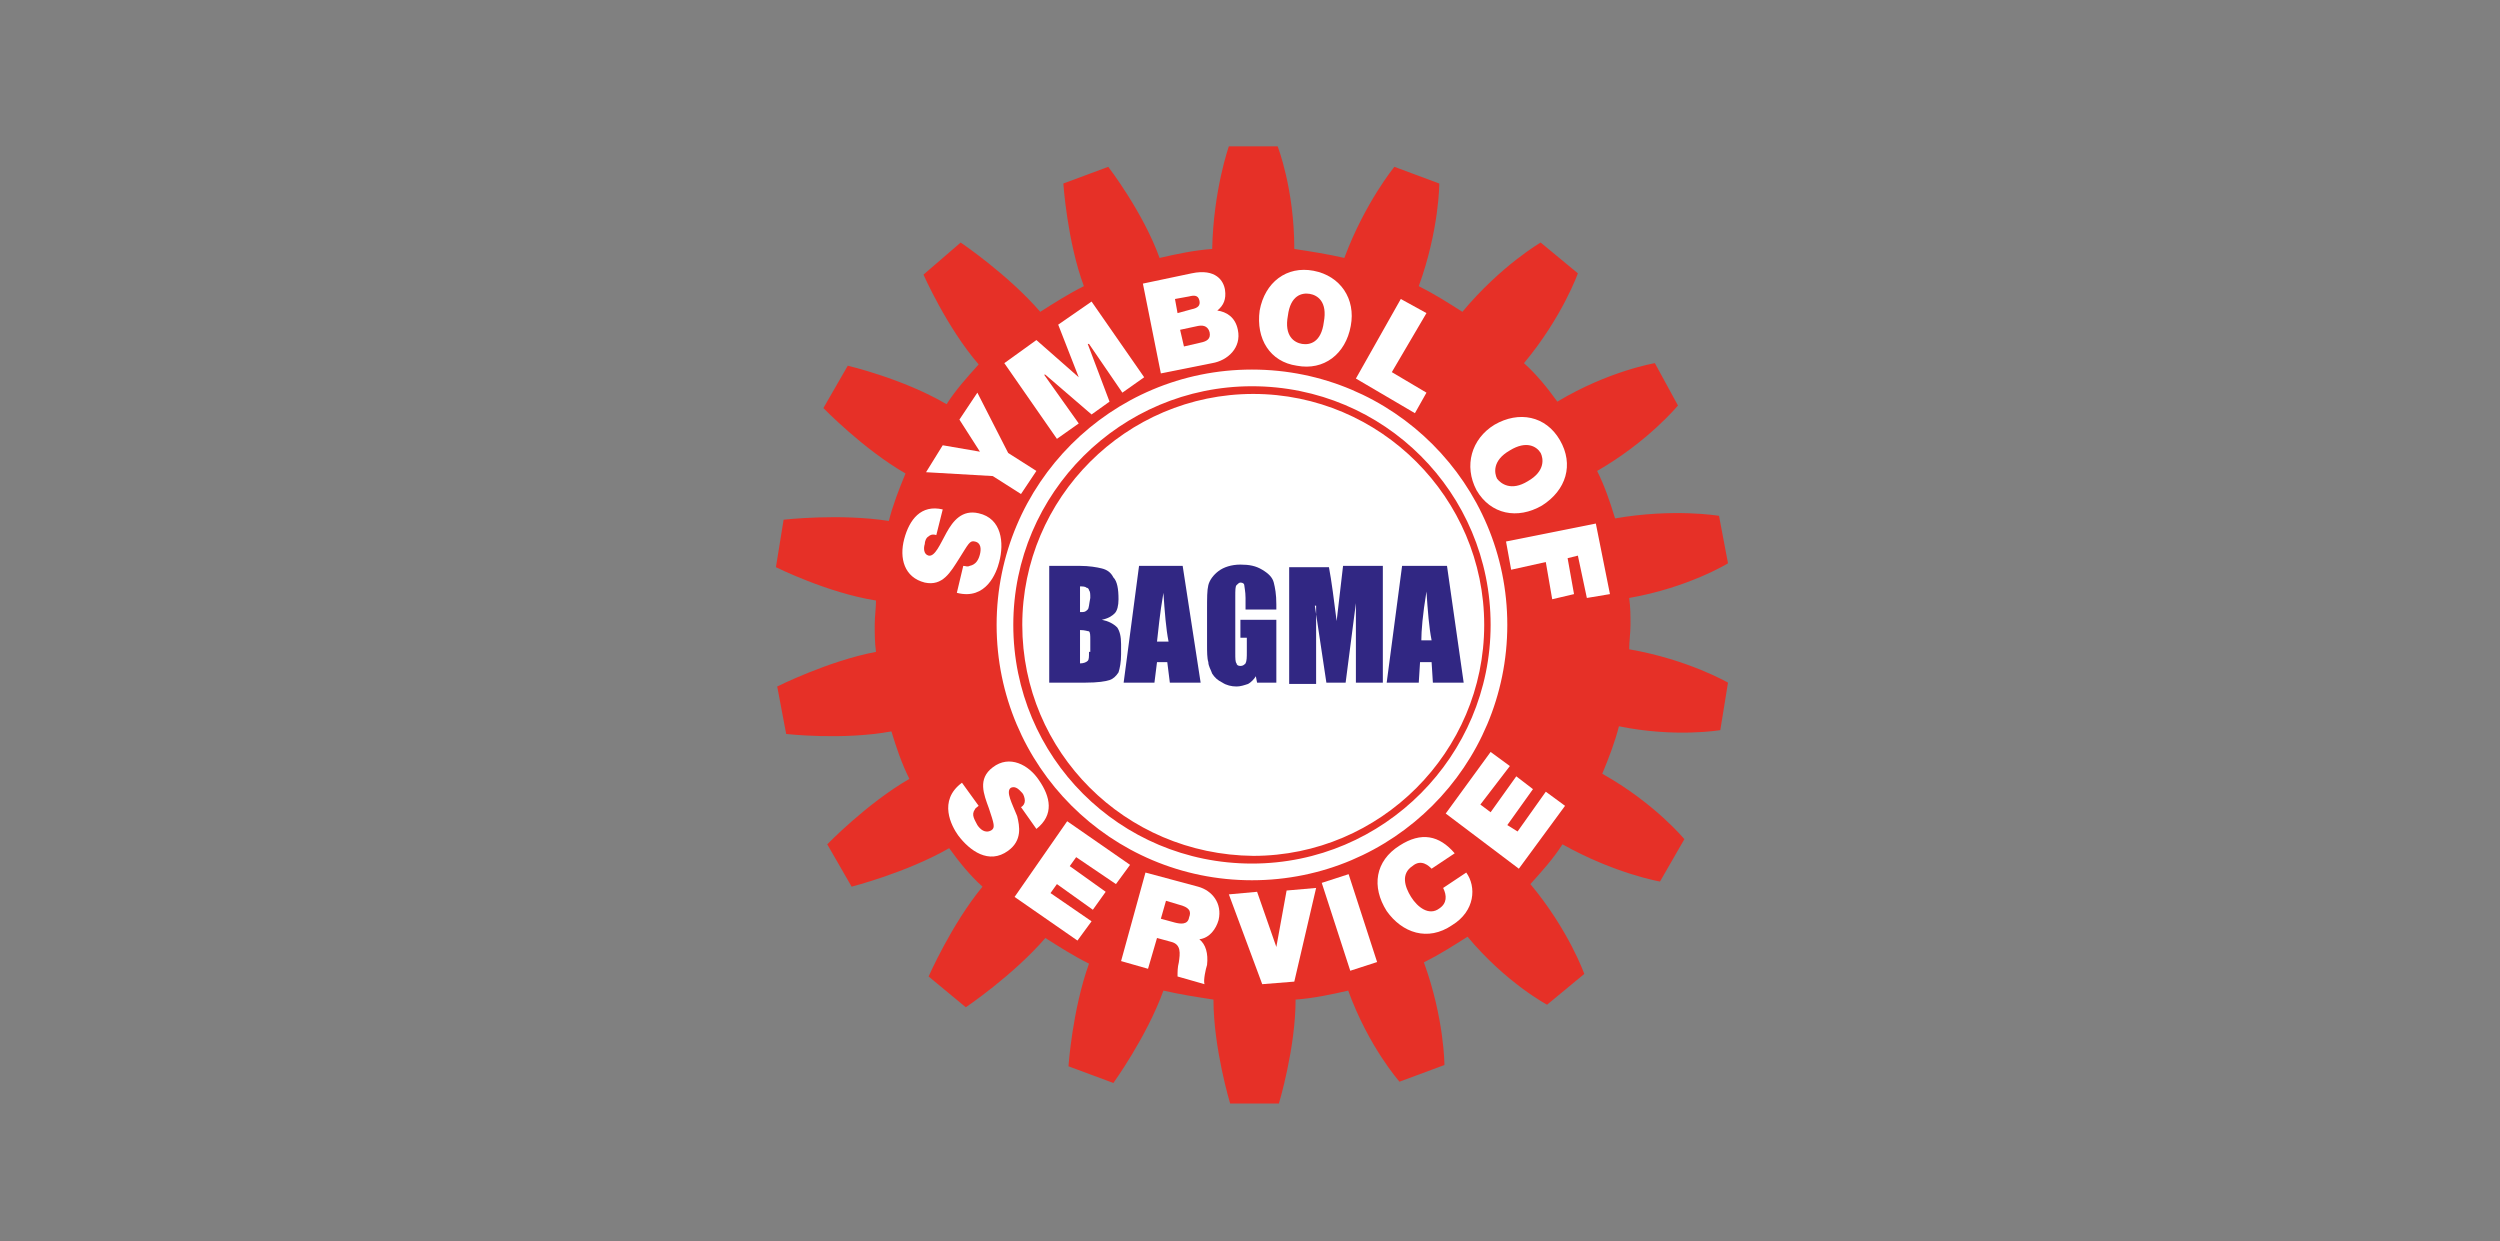 <?xml version="1.0" encoding="UTF-8"?>
<svg width="705px" height="350px" viewBox="0 0 705 350" version="1.1" xmlns="http://www.w3.org/2000/svg" xmlns:xlink="http://www.w3.org/1999/xlink" style="background: #FFFFFF;">
    <rect x="0" y="0" width="705" height="350" fill="#808080" stroke="none"/>
    <!-- Generator: Sketch 47.1 (45422) - http://www.bohemiancoding.com/sketch -->
    <title>bagma</title>
    <desc>Created with Sketch.</desc>
    <defs></defs>
    <g id="Page-1" stroke="none" stroke-width="1" fill="none" fill-rule="evenodd">
        <g id="bagma">
            <g id="Group" transform="translate(217, 38)">
                <path d="M268.125,167.895 L270.296,154.507 C270.296,154.507 259.079,147.993 242.434,145.099 C242.434,142.928 242.796,140.395 242.796,138.224 C242.796,135.691 242.796,133.158 242.434,130.625 C259.079,127.73 270.296,120.855 270.296,120.855 L267.763,107.467 C267.763,107.467 255.099,105.296 238.454,108.191 C237.007,103.487 235.559,99.145 233.388,94.803 C247.862,86.48 256.184,76.349 256.184,76.349 L249.671,64.408 C249.671,64.408 236.645,66.579 222.171,75.263 C219.276,71.283 216.382,67.664 212.763,64.408 C223.618,51.382 227.961,39.079 227.961,39.079 L217.467,30.395 C217.467,30.395 206.25,36.908 195.395,49.934 C191.414,47.401 187.434,44.868 183.092,42.697 C188.882,26.776 188.882,13.75 188.882,13.75 L176.217,9.046 C176.217,9.046 167.895,19.178 162.105,34.737 C157.401,33.651 152.697,32.928 147.993,32.204 C147.993,15.197 143.289,3.257 143.289,3.257 L129.539,3.257 C129.539,3.257 125.197,15.559 124.836,32.204 C119.77,32.566 114.704,33.651 110,34.737 C105.296,21.711 95.526,9.046 95.526,9.046 L82.862,13.75 C82.862,13.75 83.947,30.033 88.651,42.697 C84.309,44.868 80.329,47.401 76.349,49.934 C67.303,39.441 53.914,30.395 53.914,30.395 L43.421,39.441 C43.421,39.441 49.934,54.276 58.98,64.77 C55.724,68.388 52.467,72.007 49.934,75.987 C37.632,68.75 22.072,65.132 22.072,65.132 L15.197,77.072 C15.197,77.072 26.414,88.651 38.355,95.526 C36.546,99.868 34.737,104.572 33.651,108.914 C19.901,106.743 3.98,108.553 3.98,108.553 L1.809,121.941 C1.809,121.941 16.283,129.178 30.033,131.349 C30.033,133.52 29.671,135.691 29.671,138.224 C29.671,140.757 29.671,143.289 30.033,145.822 C16.645,148.355 2.171,155.592 2.171,155.592 L4.704,168.98 C4.704,168.98 20.625,170.789 34.375,168.257 C35.822,172.961 37.27,177.303 39.441,181.645 C27.5,188.52 16.283,200.099 16.283,200.099 L23.158,212.039 C23.158,212.039 38.717,208.059 50.658,201.184 C53.553,205.164 56.447,208.783 60.066,212.039 C51.382,222.533 44.868,237.368 44.868,237.368 L55.362,246.053 C55.362,246.053 68.75,237.007 77.796,226.513 C81.776,229.046 85.757,231.579 90.099,233.75 C85.395,246.776 84.309,262.697 84.309,262.697 L96.974,267.401 C96.974,267.401 106.382,254.375 111.086,241.349 C115.789,242.434 120.493,243.158 125.197,243.882 C125.197,257.632 129.901,273.191 129.901,273.191 L143.651,273.191 C143.651,273.191 148.355,257.632 148.355,243.882 C153.421,243.52 158.487,242.434 163.191,241.349 C168.98,257.27 177.664,267.039 177.664,267.039 L190.329,262.336 C190.329,262.336 190.329,249.309 184.539,233.388 C188.882,231.217 192.862,228.684 196.842,226.151 C207.697,239.178 219.276,245.329 219.276,245.329 L229.77,236.645 C229.77,236.645 225.428,224.342 214.572,211.316 C217.829,207.697 221.086,204.079 223.618,200.099 C238.454,208.421 251.118,210.592 251.118,210.592 L257.993,198.651 C257.993,198.651 249.671,188.52 234.836,180.197 C236.645,175.855 238.454,171.151 239.539,166.809 C255.461,170.066 268.125,167.895 268.125,167.895" id="Shape" fill="#E63027"></path>
                <path d="M203.355,138.224 C203.355,100.954 173.322,70.921 136.053,70.921 C99.145,70.921 68.75,100.954 68.75,138.224 C68.75,175.493 98.783,205.526 136.053,205.526 C173.322,205.526 203.355,175.132 203.355,138.224 M71.283,138.224 C71.283,102.401 100.592,73.092 136.414,73.092 C172.237,73.092 201.546,102.401 201.546,138.224 C201.546,174.046 172.237,203.355 136.414,203.355 C100.23,202.993 71.283,174.046 71.283,138.224 M64.046,138.224 C64.046,98.421 96.25,66.217 136.053,66.217 C175.855,66.217 208.059,98.421 208.059,138.224 C208.059,178.026 175.855,210.23 136.053,210.23 C96.25,210.23 64.046,178.026 64.046,138.224" id="Shape" fill="#FFFFFF"></path>
                <path d="M204.441,81.776 C211.316,77.796 218.914,79.243 222.895,86.118 C226.875,92.993 224.704,100.23 217.829,104.572 C210.954,108.553 203.355,107.105 199.375,100.23 C195.757,93.355 197.928,85.757 204.441,81.776" id="Shape" fill="#FFFFFF"></path>
                <polygon id="Shape" fill="#FFFFFF" points="178.026 46.316 185.263 50.296 175.493 66.941 185.263 72.73 182.007 78.52 165.362 68.75"></polygon>
                <path d="M138.224,49.572 C139.671,41.612 145.822,36.908 153.421,38.355 C161.02,39.803 165.362,46.316 163.914,53.914 C162.467,61.875 156.316,66.579 148.717,65.132 C141.118,64.046 137.138,57.533 138.224,49.572" id="Shape" fill="#FFFFFF"></path>
                <path d="M119.046,39.079 C125.921,37.632 128.092,41.25 128.454,43.783 C128.816,46.316 128.092,48.125 126.283,49.572 C128.816,49.934 131.349,51.382 132.072,55 C133.158,60.066 129.178,63.684 124.836,64.408 L110.362,67.303 L105.296,41.974 L119.046,39.079 Z" id="Shape" fill="#FFFFFF"></path>
                <polygon id="Shape" fill="#FFFFFF" points="75.263 57.895 87.204 68.388 87.204 68.388 81.414 53.553 90.822 47.039 105.658 68.388 99.507 72.73 90.099 58.98 89.737 58.98 95.888 75.263 90.822 78.882 77.796 67.664 77.434 67.664 87.204 81.414 81.053 85.757 66.217 64.408"></polygon>
                <polygon id="Shape" fill="#FFFFFF" points="48.849 87.566 59.342 89.375 53.553 80.329 58.618 72.73 67.303 89.737 75.263 94.803 70.921 101.316 62.961 96.25 44.145 95.164"></polygon>
                <path d="M43.783,126.283 C37.993,124.836 36.546,119.408 37.993,113.98 C39.441,108.553 42.697,104.211 48.849,105.658 L47.039,112.895 C45.954,112.533 45.23,112.895 44.868,113.257 C44.145,113.618 43.783,114.704 43.783,115.428 C43.421,116.513 43.421,118.322 44.868,118.684 C46.678,119.046 48.125,115.428 49.934,112.171 C51.743,108.914 54.276,105.658 58.98,106.743 C65.493,108.191 66.217,115.066 64.77,120.493 C64.046,123.388 61.151,131.349 52.829,129.178 L54.638,121.579 C55.362,121.579 55.724,121.941 56.447,121.579 C58.257,121.217 58.98,119.77 59.342,118.322 C59.704,116.875 59.704,115.066 57.895,114.704 C56.447,114.342 56.086,115.428 53.553,119.408 C51.02,123.388 48.849,127.368 43.783,126.283" id="Shape" fill="#FFFFFF"></path>
                <path d="M67.303,201.908 C61.875,205.888 56.447,201.908 53.191,197.566 C51.382,195.033 47.401,187.796 54.276,182.73 L58.98,189.243 C58.618,189.605 57.895,189.967 57.895,190.329 C56.809,191.776 57.895,193.224 58.618,194.671 C59.342,195.757 60.789,197.204 62.599,196.118 C63.684,195.395 63.322,194.309 61.875,189.967 C60.428,185.987 58.618,181.645 62.961,178.388 C67.664,174.77 73.092,177.664 75.987,182.007 C79.243,186.711 80.329,191.776 75.263,195.757 L70.921,189.605 C71.645,189.243 72.007,188.52 72.007,187.796 C72.007,187.072 71.645,185.987 71.283,185.625 C70.559,184.901 69.474,183.454 68.026,184.178 C66.579,185.263 68.388,188.52 69.836,192.138 C70.559,195.033 71.283,199.013 67.303,201.908" id="Shape" fill="#FFFFFF"></path>
                <polygon id="Shape" fill="#FFFFFF" points="86.48 203.717 84.671 206.25 94.803 213.487 91.184 218.553 81.053 211.316 79.243 213.849 90.822 221.809 86.842 227.237 69.112 214.934 83.947 193.586 101.678 205.888 97.697 211.316"></polygon>
                <path d="M126.645,221.447 C125.921,223.98 124.112,226.513 121.217,226.875 C123.026,228.322 123.75,230.855 123.388,234.112 C123.026,235.197 122.303,238.454 122.664,239.539 L115.066,237.368 C115.066,235.921 115.066,234.836 115.428,233.388 C115.789,230.855 116.151,228.322 113.257,227.599 L109.276,226.513 L106.743,235.197 L99.145,233.026 L106.02,208.059 L120.855,212.039 C124.836,213.125 127.73,216.743 126.645,221.447" id="Shape" fill="#FFFFFF"></path>
                <polygon id="Shape" fill="#FFFFFF" points="147.993 238.816 138.947 239.539 129.539 214.211 137.5 213.487 142.928 229.046 142.928 229.046 145.822 213.125 154.145 212.401"></polygon>
                <rect id="Rectangle-path" fill="#FFFFFF" transform="translate(163.539, 222.134) rotate(-17.969) translate(-163.539, -222.134) " x="159.559" y="209.108" width="7.96" height="26.052"></rect>
                <path d="M192.5,222.895 C185.625,227.599 178.388,225.066 174.046,218.914 C169.704,212.039 170.789,204.803 177.664,200.461 C183.816,196.48 188.882,197.566 193.224,202.632 L186.711,206.974 C185.987,206.25 183.816,204.079 181.283,206.25 C178.026,208.421 179.112,212.039 180.921,214.934 C182.73,217.829 185.987,220.362 188.882,218.191 C191.053,216.743 191.053,214.572 189.967,212.401 L196.48,208.059 C199.375,212.039 199.013,218.914 192.5,222.895" id="Shape" fill="#FFFFFF"></path>
                <polygon id="Shape" fill="#FFFFFF" points="211.316 206.974 190.691 191.414 203.355 174.046 208.783 178.026 200.461 188.882 203.355 191.053 210.592 180.921 215.296 184.539 208.059 194.671 210.954 196.48 218.914 185.263 224.342 189.243"></polygon>
                <polygon id="Shape" fill="#FFFFFF" points="230.493 130.625 227.961 118.684 225.066 119.408 226.875 129.539 220.724 130.987 218.914 120.493 209.145 122.664 207.697 114.704 233.026 109.638 237.007 129.539"></polygon>
                <polygon id="Shape" fill="#312783" points="183.454 148.717 186.711 148.717 187.072 154.507 195.757 154.507 191.053 121.579 178.388 121.579 174.046 154.507 183.092 154.507"></polygon>
                <path d="M185.263,128.816 C185.625,134.243 185.987,138.947 186.711,142.566 L183.816,142.566 C183.816,140.033 184.178,135.329 185.263,128.816" id="Shape" fill="#FFFFFF"></path>
                <path d="M153.783,132.796 L157.039,154.507 L162.467,154.507 L165.362,132.072 L165.362,154.507 L172.961,154.507 L172.961,121.579 L161.743,121.579 L159.934,137.138 L158.849,128.816 C158.487,126.283 158.125,123.75 157.763,121.941 L146.546,121.941 L146.546,154.868 L154.145,154.868 L154.145,132.796 L153.783,132.796 Z" id="Shape" fill="#312783"></path>
                <path d="M213.849,97.697 C218.914,94.803 218.191,91.184 217.467,89.737 C216.382,87.928 213.487,86.118 208.783,89.013 C203.717,91.908 204.441,95.526 205.164,96.974 C206.25,98.421 209.145,100.592 213.849,97.697" id="Shape" fill="#E63027"></path>
                <path d="M137.5,154.507 L142.928,154.507 L142.928,136.776 L132.796,136.776 L132.796,141.842 L134.605,141.842 L134.605,145.822 C134.605,147.27 134.605,148.355 134.243,149.079 C133.882,149.441 133.52,149.803 132.796,149.803 C132.072,149.803 131.711,149.441 131.711,149.079 C131.349,148.717 131.349,147.632 131.349,146.184 L131.349,130.263 C131.349,128.454 131.349,127.368 131.711,127.007 C132.072,126.645 132.434,126.283 132.796,126.283 C133.52,126.283 133.882,126.645 133.882,127.007 C133.882,127.368 134.243,128.816 134.243,130.625 L134.243,133.882 L142.928,133.882 L142.928,132.434 C142.928,129.539 142.566,127.73 142.204,126.283 C141.842,124.836 140.757,123.75 138.947,122.664 C137.138,121.579 135.329,121.217 132.796,121.217 C130.263,121.217 128.092,121.941 126.645,123.026 C125.197,124.112 124.112,125.559 123.75,127.007 C123.388,128.454 123.388,130.625 123.388,133.882 L123.388,143.651 C123.388,145.822 123.388,147.632 123.75,148.717 C123.75,149.803 124.474,150.888 124.836,151.974 C125.559,153.059 126.283,153.783 127.73,154.507 C128.816,155.23 130.263,155.592 131.711,155.592 C132.796,155.592 133.882,155.23 134.967,154.868 C135.691,154.507 136.776,153.421 137.138,152.697 L137.5,154.507 Z" id="Shape" fill="#312783"></path>
                <path d="M93.717,136.776 C95.526,136.414 96.612,135.691 97.336,134.967 C98.059,134.243 98.421,132.796 98.421,130.987 C98.421,128.092 98.059,125.921 96.974,124.836 C96.25,123.388 95.164,122.664 93.717,122.303 C92.27,121.941 90.099,121.579 87.566,121.579 L78.882,121.579 L78.882,154.507 L89.013,154.507 C92.632,154.507 94.803,154.145 95.888,153.783 C96.974,153.421 97.697,152.697 98.421,151.612 C98.783,150.526 99.145,148.717 99.145,146.546 L99.145,143.651 C99.145,141.48 98.783,140.033 98.059,138.947 C96.974,137.862 95.526,137.138 93.717,136.776" id="Shape" fill="#312783"></path>
                <path d="M90.099,145.822 C90.099,147.27 90.099,147.993 89.737,148.355 C89.375,148.717 88.651,149.079 87.566,149.079 L87.566,139.671 C89.013,139.671 89.737,140.033 90.099,140.033 C90.461,140.395 90.461,141.118 90.461,142.566 L90.461,145.822 L90.099,145.822 Z" id="Shape" fill="#FFFFFF"></path>
                <path d="M89.737,133.882 C89.375,134.243 89.013,134.605 88.289,134.605 C87.928,134.605 87.928,134.605 87.566,134.605 L87.566,127.368 C88.289,127.368 89.013,127.368 89.375,127.73 C89.737,127.73 90.099,128.092 90.099,128.454 C90.461,128.816 90.461,129.539 90.461,130.625 C90.099,132.434 90.099,133.52 89.737,133.882" id="Shape" fill="#FFFFFF"></path>
                <polygon id="Shape" fill="#312783" points="104.211 121.579 99.868 154.507 108.553 154.507 109.276 148.717 112.171 148.717 112.895 154.507 121.579 154.507 116.513 121.579"></polygon>
                <path d="M109.276,142.928 C109.638,140.033 110,135.329 111.086,129.178 C111.447,134.605 111.809,139.309 112.533,142.928 L109.276,142.928 Z" id="Shape" fill="#FFFFFF"></path>
                <path d="M150.164,58.98 C152.336,59.342 155.592,58.618 156.316,52.829 C157.401,47.039 154.507,45.23 152.336,44.868 C150.164,44.507 146.908,45.23 146.184,51.02 C145.099,56.809 147.993,58.618 150.164,58.98" id="Shape" fill="#E63027"></path>
                <path d="M119.046,49.211 C120.855,48.849 121.579,48.125 121.217,46.678 C120.855,45.23 119.77,45.23 118.322,45.592 L114.342,46.316 L115.066,50.296 L119.046,49.211 Z" id="Shape" fill="#E63027"></path>
                <path d="M115.789,55 L116.875,59.704 L121.579,58.618 C123.388,58.257 124.474,57.533 124.112,55.724 C123.75,54.276 122.664,53.553 120.855,53.914 L115.789,55 Z" id="Shape" fill="#E63027"></path>
                <path d="M115.428,217.105 L111.809,216.02 L110.362,221.086 L114.342,222.171 C115.789,222.533 117.961,222.895 118.322,220.724 C119.046,218.914 118.322,217.829 115.428,217.105" id="Shape" fill="#E63027"></path>
            </g>
        </g>
    </g>
</svg>